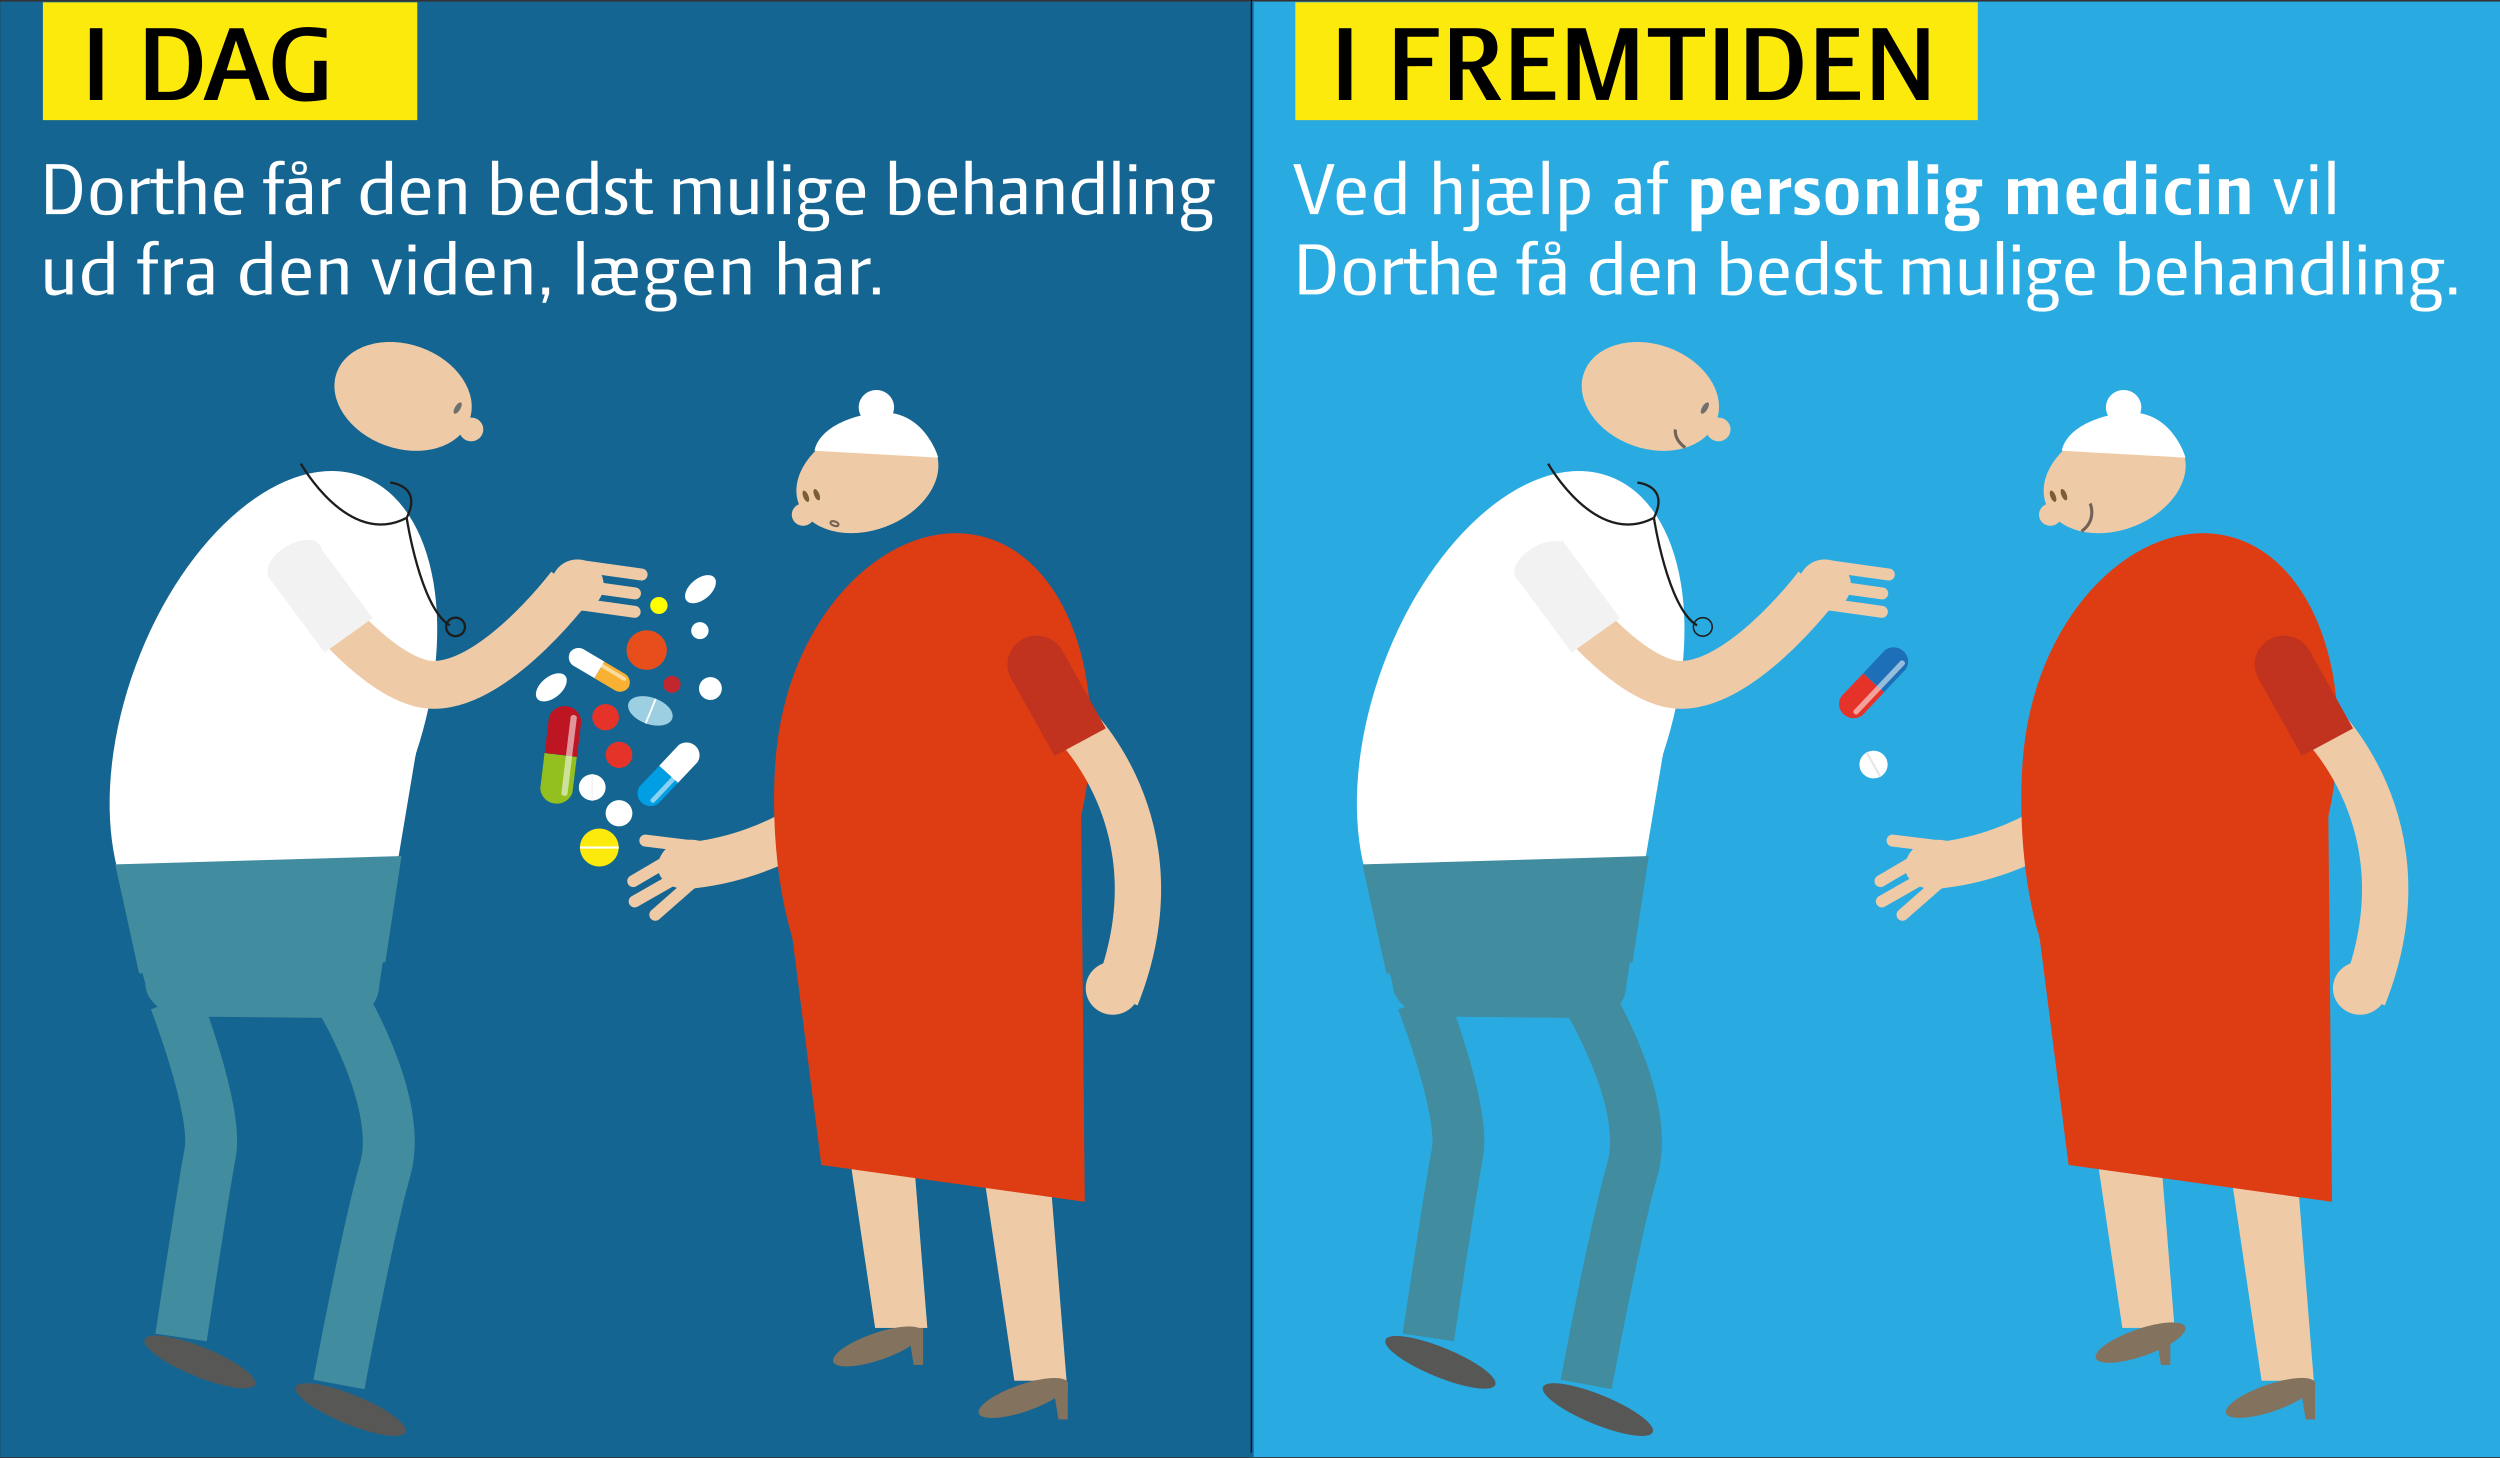 <svg xmlns="http://www.w3.org/2000/svg" viewBox="0 0 1200 700"><rect x="0" y="0" width="1200" height="700" fill="#333333" stroke="none"/><defs><style>.cls-1{isolation:isolate;}.cls-2{fill:#29abe2;}.cls-3{fill:#146591;}.cls-4,.cls-7{fill:#fff;}.cls-5{fill:#e5332a;}.cls-6{fill:#1d70b7;}.cls-7{opacity:0.54;mix-blend-mode:lighten;}.cls-15,.cls-18,.cls-21,.cls-23,.cls-24,.cls-25,.cls-27,.cls-34,.cls-36,.cls-37,.cls-8,.cls-9{fill:none;stroke-miterlimit:10;}.cls-8{stroke:#e6e6e6;}.cls-37,.cls-8{stroke-width:1.03px;}.cls-15,.cls-18,.cls-9{stroke:#efcaa6;}.cls-9{stroke-width:22.24px;}.cls-10{fill:#c1331e;}.cls-11{fill:#efcaa6;}.cls-12{fill:#de3c13;}.cls-13{fill:#83725e;}.cls-14{fill:#7a5e35;}.cls-15{stroke-linecap:round;stroke-width:5.75px;}.cls-16{fill:#6f6f6e;}.cls-17{fill:#428c9f;}.cls-18{stroke-width:22.99px;}.cls-19{fill:#f2f2f2;}.cls-20{fill:#e4231c;}.cls-21{stroke:#428c9f;stroke-width:24.91px;}.cls-22{fill:#575756;}.cls-23,.cls-24{stroke:#1d1d1b;}.cls-23{stroke-width:1.11px;}.cls-24{stroke-width:0.75px;}.cls-25{stroke:#736357;stroke-width:1.5px;}.cls-26{fill:#fcea0d;}.cls-27{stroke:#000;stroke-width:0.5px;}.cls-28{fill:#e84e1b;}.cls-29{fill:#009ee2;}.cls-30{fill:#93c01f;}.cls-31{fill:#bd1622;}.cls-32{fill:#f8b133;}.cls-33{fill:#736357;}.cls-34{stroke:#f2f2f2;stroke-width:0.7px;}.cls-35{fill:#9ccfe2;}.cls-36,.cls-37{stroke:#fff;}.cls-36{stroke-width:0.89px;}.cls-38{fill:#c1272d;}.cls-39{fill:#ff0;}</style></defs><title>pers medicin nu og frem SVG</title><g class="cls-1"><g id="Lag_1" data-name="Lag 1"><rect class="cls-2" x="599.59" y="0.75" width="600.51" height="698.68"/><rect class="cls-3" x="0.1" y="0.75" width="601.67" height="698.68"/><path class="cls-4" d="M632.64,102.78h-3.75l-8.12-24h3.41l6.58,21a3.68,3.68,0,0,1,.15.56h0a3.24,3.24,0,0,1,.11-.56l6.17-21h3.42Z"/><path class="cls-4" d="M644.7,94.94c.07,5.52,2.31,6.27,5.44,6.27a17.7,17.7,0,0,0,4.26-.64v2.21a33.34,33.34,0,0,1-5.22.53c-5.55,0-7.57-3-7.57-9.12,0-5.55,2.35-8.7,7.13-8.7,4.41,0,6.73,2.36,6.73,7.16v2.29Zm4-7.31c-2.64,0-4,1.05-4,5.36h7.83C652.53,88.3,651.09,87.63,648.7,87.63Z"/><path class="cls-4" d="M671.5,102.78v-1a13.8,13.8,0,0,1-4.93,1.51c-3.64,0-7-1.62-7-8.71,0-5.17,3.05-8.89,8.16-8.89.73,0,3,.08,3.79.16V77.16h3v25.62Zm0-15.08c-.52,0-2.65,0-3.5,0-3.93,0-5.14,2.58-5.14,6.56,0,5.85,1.87,6.86,5,6.86a15.47,15.47,0,0,0,3.61-.56Z"/><path class="cls-4" d="M698.29,102.78V90.93c0-2.1-.29-3-2.42-3a19.36,19.36,0,0,0-4.45.75v14.14h-3V77.16h3V87.25c1.18-.52,4-1.76,5.44-1.76,3.38,0,4.45,1.43,4.45,5.18v12.11Z"/><path class="cls-4" d="M709.84,106.49c0,2.48-.59,4.54-4,4.54a24.9,24.9,0,0,1-3.39-.26V109h.7c2.21,0,3.64-.08,3.64-2.1V86h3Zm-3.16-24.3V78.85H710v3.34Z"/><path class="cls-4" d="M726.08,94.94c.11,5.78,2.06,6.3,4.6,6.3a20.12,20.12,0,0,0,3.9-.56v2.21a32.76,32.76,0,0,1-4.6.42c-2.61,0-4.26-.75-5.33-2.26a8.85,8.85,0,0,1-6.36,2.26c-2.42,0-4.63-1.58-4.63-5,0-3.08,1.51-5.25,5.18-5.25h4.34V91c0-2.52-.59-3.23-3.2-3.23a33.84,33.84,0,0,0-4.81.56V86.09a47.48,47.48,0,0,1,6.21-.6c1.87,0,3,.45,3.82,1.46a6,6,0,0,1,4.34-1.46c4.41,0,6.1,2.36,6.1,7.16v2.29Zm-2.9,0h-3.86c-2.06,0-2.61,1.16-2.61,3.19s1,3,2.87,3a5.38,5.38,0,0,0,4.34-1.58A15.71,15.71,0,0,1,723.18,94.94Zm6.32-7.35c-2.64,0-3.42,1.5-3.42,5.48h6.69C732.77,89,731.89,87.59,729.5,87.59Z"/><path class="cls-4" d="M740.46,102.78V77.16h3v25.62Z"/><path class="cls-4" d="M754.35,103c-.73,0-1.69-.07-2.42-.15V111h-3V86h3v.82a11.13,11.13,0,0,1,4.41-1.31c3.71,0,6.76,1.58,6.76,8S759.13,103,754.35,103Zm.55-15.34a11.94,11.94,0,0,0-3,.38V101c.51,0,1.28,0,2.13,0,2.87,0,5.81-1.76,5.81-7.38C759.87,88.72,757.92,87.7,754.9,87.7Z"/><path class="cls-4" d="M784.72,102.78v-1.35a10.12,10.12,0,0,1-5,1.88c-3.2,0-4.63-1.54-4.63-5.37,0-2.7,1.5-4.76,5.18-4.76h4.34V91c0-2.52-.59-3.23-3.2-3.23a33.83,33.83,0,0,0-4.82.56V86.09a47.83,47.83,0,0,1,6.22-.6c3.38,0,4.77,1.46,4.77,5.21v12.08Zm-.11-7.69h-3.79c-2.06,0-2.61,1-2.61,3s.88,3,2.79,3a9.8,9.8,0,0,0,3.61-.87Z"/><path class="cls-4" d="M800.93,79.26c-.26,0-1.18-.11-1.51-.11-2.13,0-2.87.9-2.87,2.89V86h4v2h-4v14.85h-3V87.93h-2.83V86h2.83V83c0-3.41,1.14-5.85,5.44-5.85a12.94,12.94,0,0,1,1.91.15Z"/><path class="cls-4" d="M819,103a21.63,21.63,0,0,1-2.27-.15V111h-4.82V86h4.82v.82A10.45,10.45,0,0,1,821,85.49c3.71,0,6.25,1.58,6.25,8S823.79,103,819,103Zm.56-14.21a11.1,11.1,0,0,0-2.83.37V99.89c.51,0,1.14,0,2,0,2.35,0,3.46-1.05,3.46-6.26C822.18,90.78,821.77,88.83,819.57,88.83Z"/><path class="cls-4" d="M835.78,95.35c.26,4.43,2.39,5,4.26,5a16.35,16.35,0,0,0,4.23-.67v3.19a53.64,53.64,0,0,1-5.51.45c-6.07,0-7.91-3.42-7.91-9.08,0-5.21,1.91-8.74,7.46-8.74,5.08,0,7,2.66,7,7.31v2.55Zm2.5-7c-2.28,0-2.5,1.09-2.5,4.16v.08h4.92C840.7,89.54,840.37,88.38,838.28,88.38Z"/><path class="cls-4" d="M859.75,89.84h-1.14a9.42,9.42,0,0,0-4.31,1.5v11.44h-4.81V86h4.81v2.25c.92-.83,3.46-2.74,4.93-2.74a2.11,2.11,0,0,1,.52,0Z"/><path class="cls-4" d="M867,103.31a28.08,28.08,0,0,1-5.63-.57V99.18a15.8,15.8,0,0,0,5,1.09c1.43,0,2.31-.56,2.31-2.1,0-3.27-7.27-1.8-7.27-7.62,0-2.62,1.8-5.06,7-5.06a17.21,17.21,0,0,1,4.37.6v3.08a18.8,18.8,0,0,0-4.88-.79c-1.22,0-1.73.6-1.73,1.54,0,3.22,7.35,2,7.35,7.83C873.53,100.12,872,103.31,867,103.31Z"/><path class="cls-4" d="M884.19,103.31c-6,0-7.94-2.85-7.94-9.08s2.54-8.74,7.94-8.74,7.94,2.59,7.94,8.74S890.22,103.31,884.19,103.31Zm0-14.93c-2.06,0-3,.86-3,5.85s.81,6.26,3,6.26,3-1.12,3-6.26S886.29,88.38,884.19,88.38Z"/><path class="cls-4" d="M906.14,102.78V91.38c0-1.73-.26-2.29-1.69-2.29a21.24,21.24,0,0,0-3.35.49v13.2h-4.81V86h4.81v1.27c1.18-.52,4-1.76,5.44-1.76,3.38,0,4.45,1.43,4.45,5.18v12.11Z"/><path class="cls-4" d="M915.77,102.78V77.16h4.82v25.62Z"/><path class="cls-4" d="M925.22,83.31V78.85h5.11v4.46Zm.14,19.47V86h4.82v16.8Z"/><path class="cls-4" d="M948.38,89.43a6.06,6.06,0,0,1,.33,2.06c0,4.61-2.06,6.3-7.36,6.3H941c-1.8,0-2.47,0-2.47,1.13a.89.89,0,0,0,.92,1h4.49c3.42,0,6.17.67,6.17,4.88,0,4.87-3.53,6.22-8.52,6.22-5.15,0-8.05-.86-8.05-5.4a3.84,3.84,0,0,1,2.24-3.38,3.44,3.44,0,0,1-1.29-2.81,3.61,3.61,0,0,1,2-2.81c-1.62-.94-2.46-2.51-2.46-5.06,0-4.32,2.68-6.08,7.31-6.08a10.14,10.14,0,0,1,3.79.68h6.29v3.26Zm-4.86,14.1h-3.6c-1.4,0-2.06.49-2.06,2.18,0,2.06.77,2.73,3.72,2.73s4-.75,4-2.88C945.54,104.24,945.25,103.53,943.52,103.53Zm-2.17-15c-1.47,0-2.68.6-2.68,2.92,0,2.1.48,3.41,2.68,3.41S944,93.59,944,91.49C944,89.17,942.86,88.57,941.35,88.57Z"/><path class="cls-4" d="M982.93,102.78V91.38c0-1.73-.29-2.29-1.73-2.29a15.37,15.37,0,0,0-2.9.45,9.94,9.94,0,0,1,0,1.13v12.11h-4.86V91.38c0-1.73-.25-2.29-1.69-2.29a17.44,17.44,0,0,0-3.08.49v13.2h-4.82V86h4.82v1.27c1.17-.52,3.71-1.76,5.18-1.76,2.09,0,3.31.56,3.93,1.88l.3-.12c1.17-.48,3.74-1.76,5.18-1.76,3.38,0,4.48,1.43,4.48,5.18v12.11Z"/><path class="cls-4" d="M996.86,95.35c.26,4.43,2.39,5,4.27,5a16.35,16.35,0,0,0,4.23-.67v3.19a53.88,53.88,0,0,1-5.52.45c-6.06,0-7.9-3.42-7.9-9.08,0-5.21,1.91-8.74,7.46-8.74,5.07,0,7,2.66,7,7.31v2.55Zm2.5-7c-2.28,0-2.5,1.09-2.5,4.16v.08h4.93C1001.79,89.54,1001.46,88.38,999.36,88.38Z"/><path class="cls-4" d="M1020.5,102.78v-.86a7.85,7.85,0,0,1-3.9,1.39c-2.9,0-7-.9-7-8.48,0-5.48,2.39-9.12,8.45-9.12.74,0,1.7.08,2.43.16V77.16h4.82v25.62Zm0-14.29c-.51,0-.92,0-1.76,0-3.13,0-4.08,2.25-4.08,6,0,4.42,1.28,5.92,3.38,5.92a7.75,7.75,0,0,0,2.46-.41Z"/><path class="cls-4" d="M1030,83.31V78.85h5.11v4.46Zm.15,19.47V86h4.81v16.8Z"/><path class="cls-4" d="M1047.63,103.31c-6.36,0-8.38-3.87-8.38-9.12,0-4.76,2.54-8.7,8.27-8.7a21,21,0,0,1,4,.41v3.15a13.35,13.35,0,0,0-3.79-.67c-2.43,0-3.57,2-3.57,5.81,0,5,1.84,6.3,3.79,6.3a16.69,16.69,0,0,0,3.68-.6v3A27.24,27.24,0,0,1,1047.63,103.31Z"/><path class="cls-4" d="M1055.35,83.31V78.85h5.11v4.46Zm.15,19.47V86h4.81v16.8Z"/><path class="cls-4" d="M1074.94,102.78V91.38c0-1.73-.25-2.29-1.69-2.29a21.27,21.27,0,0,0-3.34.49v13.2h-4.82V86h4.82v1.27c1.17-.52,4-1.76,5.44-1.76,3.38,0,4.44,1.43,4.44,5.18v12.11Z"/><path class="cls-4" d="M1099.94,102.78h-2.83L1091.19,86h3.2l4,12.82c.11.34.26.91.33,1.2h0c.07-.33.22-.93.29-1.2L1102.81,86h3Z"/><path class="cls-4" d="M1109,82.19V78.85h3.28v3.34Zm.15,20.59V86h3v16.8Z"/><path class="cls-4" d="M1117.62,102.78V77.16h3v25.62Z"/><path class="cls-4" d="M631.8,141.3h-8.06v-24h7.61c7.28,0,9.62,5.51,9.62,11.78S638.59,141.3,631.8,141.3Zm-1.93-21.79h-3v19.58h3.64c6.39,0,7.24-4.76,7.24-10C637.7,123.26,636.48,119.51,629.87,119.51Z"/><path class="cls-4" d="M652.7,141.83c-5.34,0-7.65-2.48-7.65-9.11,0-6.42,2.83-8.71,7.65-8.71s7.65,2.29,7.65,8.71C660.35,139.35,658.09,141.83,652.7,141.83Zm0-15.68c-2.89,0-4.49.94-4.49,6.57,0,6.75,1.89,7.05,4.49,7.05s4.53-.3,4.53-7.05C657.23,127.09,655.64,126.15,652.7,126.15Z"/><path class="cls-4" d="M673.42,126.87H671.9a8.5,8.5,0,0,0-4.34,1.87V141.3h-3V124.5h3v2.25c.92-.82,3.49-2.74,5-2.74a6.34,6.34,0,0,1,.89,0Z"/><path class="cls-4" d="M680.78,141.46c-3.42,0-4-2.07-4-4.54V126.45h-3v-2h3v-5h3v5h4.79v2h-4.79v10.84c0,2,1.23,2.1,4.2,2.1h1V141A37.56,37.56,0,0,1,680.78,141.46Z"/><path class="cls-4" d="M697.12,141.3V129.45c0-2.1-.3-3-2.45-3a19.32,19.32,0,0,0-4.5.75V141.3h-3V115.69h3v10.09c1.19-.53,4-1.77,5.5-1.77,3.41,0,4.49,1.43,4.49,5.18V141.3Z"/><path class="cls-4" d="M707.51,133.47c.08,5.51,2.34,6.26,5.5,6.26a17.68,17.68,0,0,0,4.31-.64v2.21a34.26,34.26,0,0,1-5.28.53c-5.6,0-7.65-3-7.65-9.11,0-5.55,2.38-8.71,7.21-8.71,4.45,0,6.79,2.37,6.79,7.17v2.29Zm4-7.32c-2.67,0-4,1-4,5.37h7.91C715.42,126.83,714,126.15,711.56,126.15Z"/><path class="cls-4" d="M738.22,117.79c-.26,0-1.18-.11-1.52-.11-2.15,0-2.9.9-2.9,2.88v3.94h4.05v2H733.8V141.3h-3V126.45h-2.85v-2h2.85v-3c0-3.41,1.16-5.85,5.5-5.85a11.71,11.71,0,0,1,1.93.15Z"/><path class="cls-4" d="M748.47,141.3V140a10.23,10.23,0,0,1-5.05,1.88c-3.23,0-4.68-1.54-4.68-5.36,0-2.7,1.52-4.77,5.24-4.77h4.38v-2.21c0-2.51-.59-3.23-3.23-3.23a34.46,34.46,0,0,0-4.87.57v-2.22a50.57,50.57,0,0,1,6.28-.6c3.42,0,4.83,1.47,4.83,5.22V141.3Zm-3.19-18.86c-2.38,0-3.6-1-3.6-3.38,0-1.65.89-3.15,3.6-3.15s3.6,1.5,3.6,3.15C748.88,121.46,747.66,122.44,745.28,122.44Zm3.08,11.18h-3.82c-2.08,0-2.64,1-2.64,3s.89,3,2.82,3a10,10,0,0,0,3.64-.86Zm-3.08-16.36c-1.56,0-2,.49-2,1.8,0,1.62.48,2,2,2s2-.41,2-2C747.28,117.75,746.84,117.26,745.28,117.26Z"/><path class="cls-4" d="M775.32,141.3v-1a14.25,14.25,0,0,1-5,1.5c-3.67,0-7.09-1.61-7.09-8.7,0-5.18,3.08-8.89,8.24-8.89.75,0,3.09.07,3.83.15v-8.7h3V141.3Zm0-15.07c-.52,0-2.67,0-3.53,0-4,0-5.2,2.59-5.2,6.56,0,5.85,1.9,6.87,5.09,6.87a15.69,15.69,0,0,0,3.64-.57Z"/><path class="cls-4" d="M785.68,133.47c.07,5.51,2.34,6.26,5.5,6.26a17.59,17.59,0,0,0,4.3-.64v2.21a33.92,33.92,0,0,1-5.27.53c-5.61,0-7.65-3-7.65-9.11,0-5.55,2.38-8.71,7.2-8.71,4.46,0,6.8,2.37,6.8,7.17v2.29Zm4.05-7.32c-2.68,0-4.05,1-4.05,5.37h7.91C793.59,126.83,792.14,126.15,789.73,126.15Z"/><path class="cls-4" d="M810.6,141.3V129.45c0-2.1-.3-3-2.45-3a18.58,18.58,0,0,0-4.5.75V141.3h-3V124.5h3v1.28c1.19-.53,4-1.77,5.5-1.77,3.42,0,4.49,1.43,4.49,5.18V141.3Z"/><path class="cls-4" d="M832.32,141.83a47.46,47.46,0,0,1-6.05-.41V115.69h3v9.64a14.39,14.39,0,0,1,5.06-1.32c3.75,0,6.64,1.58,6.64,8S837.15,141.83,832.32,141.83Zm.56-15.6a28.86,28.86,0,0,0-3.61.37v13.2c.52,0,1.9,0,2.75,0,2.9,0,5.69-2,5.69-7.65C837.71,127.24,835.92,126.23,832.88,126.23Z"/><path class="cls-4" d="M847.62,133.47c.07,5.51,2.34,6.26,5.5,6.26a17.59,17.59,0,0,0,4.3-.64v2.21a33.92,33.92,0,0,1-5.27.53c-5.61,0-7.65-3-7.65-9.11,0-5.55,2.38-8.71,7.21-8.71,4.45,0,6.79,2.37,6.79,7.17v2.29Zm4-7.32c-2.68,0-4,1-4,5.37h7.91C855.53,126.83,854.08,126.15,851.67,126.15Z"/><path class="cls-4" d="M874,141.3v-1a14.25,14.25,0,0,1-5,1.5c-3.68,0-7.09-1.61-7.09-8.7,0-5.18,3.08-8.89,8.24-8.89.75,0,3.09.07,3.83.15v-8.7h3V141.3Zm0-15.07c-.52,0-2.67,0-3.53,0-4,0-5.2,2.59-5.2,6.56,0,5.85,1.9,6.87,5.09,6.87a15.69,15.69,0,0,0,3.64-.57Z"/><path class="cls-4" d="M885.2,141.83a25.06,25.06,0,0,1-4.61-.56v-2.63a12.41,12.41,0,0,0,4.42,1c1.79,0,3.12-.71,3.12-2.66,0-4.24-7.24-2.55-7.24-8.32,0-2.37,1.23-4.66,5.76-4.66a17,17,0,0,1,3.86.49v2.33a16.09,16.09,0,0,0-4.46-.75,2,2,0,0,0-2.22,2c0,4.12,7.39,2.66,7.39,8.55C891.22,138.83,889.69,141.83,885.2,141.83Z"/><path class="cls-4" d="M899.31,141.46c-3.42,0-4-2.07-4-4.54V126.45h-3v-2h3v-5h3v5h4.79v2h-4.79v10.84c0,2,1.22,2.1,4.19,2.1h1V141A37.08,37.08,0,0,1,899.31,141.46Z"/><path class="cls-4" d="M932.84,141.3V129.45c0-2.1-.29-3-2.48-3a16.92,16.92,0,0,0-4.27.71,11.56,11.56,0,0,1,.14,2.06V141.3h-3V129.45c0-2.1-.3-3-2.45-3a14.46,14.46,0,0,0-4.24.75V141.3h-3V124.5h3v1.28c1.19-.53,3.75-1.77,5.24-1.77,2.08,0,3.3.53,3.94,1.8,1.33-.63,4.34-1.8,5.68-1.8,3.42,0,4.53,1.43,4.53,5.18V141.3Z"/><path class="cls-4" d="M950.71,141.3v-1.23c-1.19.52-4.05,1.76-5.5,1.76-3.42,0-4.53-1.43-4.53-5.18V124.5h3v11.89c0,2.1.3,3,2.49,3a14.7,14.7,0,0,0,4.5-.79V124.5h3v16.8Z"/><path class="cls-4" d="M958.5,141.3V115.69h3V141.3Z"/><path class="cls-4" d="M966.19,120.71v-3.33h3.3v3.33Zm.15,20.59V124.5h3v16.8Z"/><path class="cls-4" d="M985.83,126.64a5.33,5.33,0,0,1,.9,3.07c0,4.28-2.9,6.19-6.65,6.19h-.93c-1.49,0-2.53.12-2.53,1.73,0,.94.12,1.31,1.86,1.31h4.35c3.15,0,5.31,1,5.31,4.8,0,4.39-2.79,5.82-7.69,5.82-5.09,0-7.28-1.13-7.28-5.18,0-1.8,1.23-2.78,2.6-3.49a2.91,2.91,0,0,1-1.56-3c0-1.13.59-2.29,2.53-2.78-2-.82-3.31-2.55-3.31-5.44,0-4,2.67-5.7,6.65-5.7a8.11,8.11,0,0,1,3.45.72h5.8v1.91Zm-3.6,14.66h-3.49c-1.93,0-2.67.79-2.67,3,0,2.89,1.19,3.46,4.38,3.46,3.38,0,4.75-1.13,4.75-3.76C985.2,142.32,984.5,141.3,982.23,141.3Zm-2.15-15c-2.82,0-3.64.49-3.64,3.45,0,3.16.74,4,3.64,4,2.23,0,3.64-.52,3.64-4C983.72,126.83,982.71,126.26,980.08,126.26Z"/><path class="cls-4" d="M994.49,133.47c.07,5.51,2.34,6.26,5.49,6.26a17.6,17.6,0,0,0,4.31-.64v2.21a34.08,34.08,0,0,1-5.27.53c-5.61,0-7.65-3-7.65-9.11,0-5.55,2.37-8.71,7.2-8.71,4.46,0,6.8,2.37,6.8,7.17v2.29Zm4-7.32c-2.67,0-4,1-4,5.37h7.91C1002.4,126.83,1001,126.15,998.53,126.15Z"/><path class="cls-4" d="M1023.3,141.83a47.46,47.46,0,0,1-6-.41V115.69h3v9.64a14.39,14.39,0,0,1,5-1.32c3.75,0,6.65,1.58,6.65,8S1028.13,141.83,1023.3,141.83Zm.56-15.6a28.51,28.51,0,0,0-3.6.37v13.2c.52,0,1.89,0,2.74,0,2.9,0,5.69-2,5.69-7.65C1028.69,127.24,1026.9,126.23,1023.86,126.23Z"/><path class="cls-4" d="M1038.6,133.47c.08,5.51,2.34,6.26,5.5,6.26a17.68,17.68,0,0,0,4.31-.64v2.21a34.26,34.26,0,0,1-5.28.53c-5.61,0-7.65-3-7.65-9.11,0-5.55,2.38-8.71,7.21-8.71,4.45,0,6.79,2.37,6.79,7.17v2.29Zm4.05-7.32c-2.68,0-4.05,1-4.05,5.37h7.91C1046.51,126.83,1045.06,126.15,1042.65,126.15Z"/><path class="cls-4" d="M1063.52,141.3V129.45c0-2.1-.3-3-2.45-3a19.32,19.32,0,0,0-4.5.75V141.3h-3V115.69h3v10.09c1.19-.53,4-1.77,5.5-1.77,3.42,0,4.49,1.43,4.49,5.18V141.3Z"/><path class="cls-4" d="M1079.82,141.3V140a10.23,10.23,0,0,1-5,1.88c-3.23,0-4.68-1.54-4.68-5.36,0-2.7,1.52-4.77,5.24-4.77h4.38v-2.21c0-2.51-.59-3.23-3.23-3.23a34.28,34.28,0,0,0-4.87.57v-2.22a50.57,50.57,0,0,1,6.28-.6c3.42,0,4.83,1.47,4.83,5.22V141.3Zm-.11-7.68h-3.83c-2.08,0-2.63,1-2.63,3s.89,3,2.82,3a10,10,0,0,0,3.64-.86Z"/><path class="cls-4" d="M1097.46,141.3V129.45c0-2.1-.3-3-2.45-3a18.67,18.67,0,0,0-4.5.75V141.3h-3V124.5h3v1.28c1.19-.53,4-1.77,5.5-1.77,3.42,0,4.49,1.43,4.49,5.18V141.3Z"/><path class="cls-4" d="M1116.7,141.3v-1a14.25,14.25,0,0,1-5,1.5c-3.68,0-7.1-1.61-7.1-8.7,0-5.18,3.09-8.89,8.25-8.89.74,0,3.08.07,3.83.15v-8.7h3V141.3Zm0-15.07c-.52,0-2.68,0-3.53,0-4,0-5.2,2.59-5.2,6.56,0,5.85,1.89,6.87,5.09,6.87a15.78,15.78,0,0,0,3.64-.57Z"/><path class="cls-4" d="M1124.53,141.3V115.69h3V141.3Z"/><path class="cls-4" d="M1132.22,120.71v-3.33h3.3v3.33Zm.14,20.59V124.5h3v16.8Z"/><path class="cls-4" d="M1150.15,141.3V129.45c0-2.1-.29-3-2.45-3a18.57,18.57,0,0,0-4.49.75V141.3h-3V124.5h3v1.28c1.19-.53,4-1.77,5.5-1.77,3.41,0,4.49,1.43,4.49,5.18V141.3Z"/><path class="cls-4" d="M1169.69,126.64a5.41,5.41,0,0,1,.89,3.07c0,4.28-2.9,6.19-6.65,6.19H1163c-1.48,0-2.52.12-2.52,1.73,0,.94.11,1.31,1.85,1.31h4.35c3.15,0,5.31,1,5.31,4.8,0,4.39-2.79,5.82-7.69,5.82-5.09,0-7.28-1.13-7.28-5.18,0-1.8,1.23-2.78,2.6-3.49a2.91,2.91,0,0,1-1.56-3c0-1.13.6-2.29,2.53-2.78-2-.82-3.31-2.55-3.31-5.44,0-4,2.68-5.7,6.65-5.7a8.11,8.11,0,0,1,3.45.72h5.8v1.91Zm-3.61,14.66h-3.49c-1.93,0-2.67.79-2.67,3,0,2.89,1.19,3.46,4.38,3.46,3.38,0,4.75-1.13,4.75-3.76C1169.05,142.32,1168.35,141.3,1166.08,141.3Zm-2.15-15c-2.82,0-3.64.49-3.64,3.45,0,3.16.74,4,3.64,4,2.23,0,3.64-.52,3.64-4C1167.57,126.83,1166.57,126.26,1163.93,126.26Z"/><path class="cls-4" d="M1175.66,141.3V138H1179v3.33Z"/><ellipse class="cls-4" cx="899.29" cy="366.98" rx="6.78" ry="6.65"/><path class="cls-5" d="M884.16,333.87l-.28.29A6.69,6.69,0,0,0,885,342.9a7,7,0,0,0,9,.38l.22-.24,10.16-10.75-10-9.12Z"/><path class="cls-6" d="M904.44,312.4l.21-.23a7,7,0,0,1,9,.37,6.7,6.7,0,0,1,1.08,8.75l-.23.23-10.16,10.75-10-9.11Z"/><path class="cls-7" d="M912.25,317.22l-22.31,23.62h0a.53.53,0,0,0-.14.12,1.15,1.15,0,0,0,.28,1.6,1.21,1.21,0,0,0,1.65.15.83.83,0,0,0,.11-.15v0L914.18,319a1.14,1.14,0,0,0-.28-1.6A1.21,1.21,0,0,0,912.25,317.22Z"/><line class="cls-8" x1="896.02" y1="361.16" x2="902.57" y2="372.81"/><path class="cls-9" d="M1042.78,341.19s-40.36,67.28-113.95,74.35"/><ellipse class="cls-10" cx="1032.09" cy="319.44" rx="14.04" ry="13.76"/><polygon class="cls-10" points="996.92 348 1020.61 362.76 1043.93 326.82 1020.25 312.05 996.92 348"/><polygon class="cls-11" points="1085.56 662.74 1110.62 662.74 1096.93 491.92 1060.23 491.92 1085.56 662.74"/><polygon class="cls-11" points="1018.73 637.42 1043.79 637.42 1030.09 466.6 993.4 466.6 1018.73 637.42"/><path class="cls-12" d="M971.51,358.77c-4.6,40.93,1.58,125.55,43.47,134.67s87.85-36.4,102.63-101.65-7.2-125.55-49.09-134.66S979,292.33,971.51,358.77Z"/><polygon class="cls-12" points="992.92 559.21 1119.36 576.88 1117.61 391.79 976.45 429.93 992.92 559.21"/><path class="cls-9" d="M1111.61,344.78s55.92,50.59,22.77,133.69"/><ellipse class="cls-13" cx="1019.97" cy="646.33" rx="22.6" ry="6.52" transform="matrix(0.95, -0.33, 0.33, 0.95, -154.8, 367.03)"/><ellipse class="cls-13" cx="1089.86" cy="671.06" rx="22.6" ry="6.52" transform="translate(-159.04 391.11) rotate(-18.99)"/><polygon class="cls-13" points="1106.7 681.33 1111.22 681.33 1111.22 663.68 1103.9 663.68 1106.7 681.33"/><polygon class="cls-13" points="1037.23 655.16 1041.75 655.16 1041.75 637.51 1034.43 637.51 1037.23 655.16"/><ellipse class="cls-10" cx="1096.27" cy="318.87" rx="14.04" ry="13.76"/><polygon class="cls-10" points="1104.84 362.84 1129.46 349.62 1108.58 312.26 1083.95 325.48 1104.84 362.84"/><ellipse class="cls-11" cx="984.19" cy="247.02" rx="5.47" ry="5.36"/><ellipse class="cls-11" cx="1015.03" cy="229.48" rx="35.2" ry="24.9" transform="translate(-15.35 375.27) rotate(-20.79)"/><ellipse class="cls-14" cx="990.71" cy="237.47" rx="1.26" ry="2.9" transform="translate(-15.25 398.58) rotate(-22.58)"/><ellipse class="cls-14" cx="985.47" cy="238.23" rx="1.26" ry="2.9" transform="translate(-15.94 396.62) rotate(-22.58)"/><path class="cls-4" d="M989.7,216.37l59.34,3.29s-7.18-26-32.83-21.15S989.7,216.37,989.7,216.37Z"/><ellipse class="cls-4" cx="1019.33" cy="195.52" rx="8.49" ry="8.32"/><path class="cls-12" d="M1041.75,300H998.52s-13.15-11.4-22.07,65.42h0l38.45,10.9Z"/><line class="cls-15" x1="902.63" y1="422.93" x2="921.27" y2="411.97"/><line class="cls-15" x1="903.3" y1="432.68" x2="927.88" y2="418.65"/><line class="cls-15" x1="913.21" y1="439.09" x2="930.87" y2="423.59"/><ellipse class="cls-11" cx="928.5" cy="415.71" rx="14.12" ry="10.98" transform="translate(-20.77 49.89) rotate(-3.04)"/><ellipse class="cls-11" cx="1132.81" cy="474.35" rx="12.99" ry="12.73"/><ellipse class="cls-11" cx="929.63" cy="414.38" rx="14.59" ry="11.34" transform="translate(-20.69 49.95) rotate(-3.04)"/><line class="cls-15" x1="908.43" y1="403.48" x2="927.78" y2="405.85"/><ellipse class="cls-4" cx="729.92" cy="343.88" rx="122.83" ry="70.45" transform="translate(154.27 909.27) rotate(-69.71)"/><polygon class="cls-4" points="780.78 466.05 667.6 453.66 653.88 361.3 800.27 349.79 780.78 466.05"/><ellipse class="cls-11" cx="824.84" cy="206.13" rx="5.82" ry="5.7"/><ellipse class="cls-11" cx="792.14" cy="190.26" rx="24.99" ry="33.82" transform="translate(346.62 872.32) rotate(-70.35)"/><ellipse class="cls-16" cx="818.35" cy="195.9" rx="3.09" ry="1.33" transform="translate(226.52 794.07) rotate(-58.77)"/><polygon class="cls-17" points="783.62 461.9 665.44 467.26 653.97 414.9 791.41 410.9 783.62 461.9"/><path class="cls-17" d="M764.63,488.68l-77.57-.75c-8.76-.06-18.68-7.13-18.62-15.71L663,452.67c.06-8.59-4-15.56,4.8-15.5l100,.75a15.81,15.81,0,0,1,15.81,15.72l-3,19.55A15.82,15.82,0,0,1,764.63,488.68Z"/><path class="cls-18" d="M872.47,281.31s-40.78,54.3-71.65,46.7c-28-6.9-61.13-54.79-61.13-54.79"/><polygon class="cls-19" points="754.43 313.2 726.68 275.86 749.83 259.33 777.58 296.67 754.43 313.2"/><ellipse class="cls-19" cx="739.78" cy="269.66" rx="14.24" ry="7.84" transform="translate(-34.39 413.33) rotate(-30.54)"/><ellipse class="cls-20" cx="890.83" cy="291.3" rx="2.19" ry="4.8" transform="translate(452.43 1119.69) rotate(-80.22)"/><line class="cls-15" x1="906.64" y1="275.78" x2="880.03" y2="272.05"/><line class="cls-15" x1="903.47" y1="284.84" x2="876.85" y2="281.11"/><line class="cls-15" x1="903.31" y1="293.68" x2="876.7" y2="289.95"/><ellipse class="cls-11" cx="875.87" cy="280.85" rx="12.57" ry="12.32"/><path class="cls-21" d="M761.37,477.92s31.39,50.87,22.25,83.16-22.25,103.49-22.25,103.49"/><path class="cls-21" d="M682.73,480s20.6,53.32,16.85,73.24-14,88.74-14,88.74"/><ellipse class="cls-22" cx="766.99" cy="676.61" rx="7.11" ry="28.49" transform="translate(-150.15 1129.32) rotate(-67.69)"/><ellipse class="cls-22" cx="691.39" cy="653.94" rx="7.11" ry="28.49" transform="translate(-176.07 1045.3) rotate(-67.69)"/><path class="cls-23" d="M743.1,222.56s22.83,40.73,50.77,26"/><path class="cls-23" d="M793.87,248.56c7.9-15.65-7.94-16.92-7.94-16.92"/><path class="cls-23" d="M793.87,248.56s6.5,43.18,20.69,51.63"/><ellipse class="cls-24" cx="817.34" cy="300.91" rx="4.53" ry="4.44"/><path class="cls-25" d="M1003.3,241.66s3.41,8.06-4.17,13.36"/><path class="cls-25" d="M804.21,206.13s-1.09,4.54,4.71,8.72"/><rect class="cls-26" x="20.59" y="1.12" width="179.7" height="56.54"/><path d="M43.13,48V13.54h6V48Z"/><path d="M82.67,48H70V13.54H82c11.39,0,15,8.13,15,16.92S93.4,48,82.67,48ZM79.81,17.36H76V44.09h4.67c8.75,0,10-6.41,10-13.63C90.7,22.48,89,17.36,79.81,17.36Z"/><path d="M122.82,48l-3.41-10.18H107.53L104.34,48H97.69l12.48-34.43h6.6L129.42,48Zm-9.57-28.61L108.8,33.75h9.29Z"/><path d="M146.36,48.73c-12,0-15.51-9.92-15.51-18.27,0-9,4.07-17.46,16.89-17.46a62.1,62.1,0,0,1,9,.81v4.36a85.81,85.81,0,0,0-9.29-1c-7.92,0-10.34,5.39-10.34,13.31,0,7.22,1.93,14.17,10.62,14.17.88,0,2-.05,3.08-.16V29.17h5.93V47.65A56.28,56.28,0,0,1,146.36,48.73Z"/><rect class="cls-26" x="621.76" y="1.12" width="327.59" height="56.54"/><path d="M642.67,48V13.54h6V48Z"/><path d="M675.56,17.63V27.76h11.88v4H675.56V48h-6V13.54h21v4.09Z"/><path d="M713.51,48,705.2,33.32h-3.13V48H696V13.54h12.65c6.6,0,10.12,3.55,10.12,9.54,0,5.38-3.19,8.19-7.65,9.21L720.66,48Zm-1.32-25c0-3.72-1.49-5.66-5.5-5.66h-4.62V29.6h4.29c2.58,0,5.83-1.4,5.83-6.52Z"/><path d="M725.5,48V13.54h20.4v4.09H731.49V27.76h11.33v4H731.49V43.93h15v4Z"/><path d="M780.16,48V20.87l-8,27.1h-5.89l-8-27.1V48H752.5V13.54h8.58l8.09,28.34,8.36-28.34h8.35V48Z"/><path d="M807.67,17.63V48h-6V17.63H791V13.54h27.39v4.09Z"/><path d="M823.45,48V13.54h6V48Z"/><path d="M850.9,48H838.25V13.54h12c11.38,0,15,8.13,15,16.92S861.62,48,850.9,48ZM848,17.36h-3.8V44.09h4.68c8.74,0,10-6.41,10-13.63C858.93,22.48,857.22,17.36,848,17.36Z"/><path d="M871.85,48V13.54h20.4v4.09h-14.4V27.76h11.33v4H877.85V43.93H892.8v4Z"/><path d="M919.75,48,904.3,21.35V48h-5.44V13.54h6.82l14.57,25.22V13.54h5.44V48Z"/><line class="cls-27" x1="600.61" y1="-1.43" x2="600.61" y2="697.25"/><path class="cls-4" d="M30.2,102.78H22.14v-24h7.61c7.28,0,9.62,5.52,9.62,11.78S37,102.78,30.2,102.78ZM28.27,81H25.22v19.58h3.64c6.39,0,7.25-4.77,7.25-10C36.11,84.74,34.88,81,28.27,81Z"/><path class="cls-4" d="M51.11,103.3c-5.35,0-7.65-2.47-7.65-9.11,0-6.41,2.82-8.7,7.65-8.7s7.65,2.29,7.65,8.7C58.76,100.83,56.49,103.3,51.11,103.3Zm0-15.67c-2.9,0-4.5.93-4.5,6.56,0,6.75,1.9,7,4.5,7s4.53-.3,4.53-7C55.64,88.56,54,87.63,51.11,87.63Z"/><path class="cls-4" d="M71.83,88.34H70.31A8.58,8.58,0,0,0,66,90.21v12.57H63V86h3v2.25c.93-.83,3.49-2.74,5-2.74a6.41,6.41,0,0,1,.89,0Z"/><path class="cls-4" d="M79.18,102.93c-3.42,0-4-2.06-4-4.54V87.93h-3V86h3V81h3v5H83v2H78.18V98.77c0,2,1.22,2.1,4.19,2.1h1v1.65A37.09,37.09,0,0,1,79.18,102.93Z"/><path class="cls-4" d="M95.52,102.78V90.93c0-2.1-.3-3-2.45-3a19.32,19.32,0,0,0-4.5.75v14.14h-3V77.16h3V87.25c1.19-.52,4-1.76,5.5-1.76,3.42,0,4.49,1.42,4.49,5.18v12.11Z"/><path class="cls-4" d="M105.92,94.94c.07,5.51,2.34,6.26,5.49,6.26a18.19,18.19,0,0,0,4.31-.63v2.21a35.9,35.9,0,0,1-5.27.52c-5.61,0-7.65-3-7.65-9.11,0-5.55,2.37-8.7,7.2-8.7,4.46,0,6.8,2.36,6.8,7.16v2.29Zm4-7.31c-2.67,0-4,1.05-4,5.36h7.91C113.83,88.3,112.38,87.63,110,87.63Z"/><path class="cls-4" d="M136.63,79.26c-.26,0-1.19-.11-1.53-.11-2.15,0-2.89.9-2.89,2.89V86h4v2h-4v14.85h-3V87.93h-2.86V86h2.86V83c0-3.41,1.15-5.85,5.5-5.85a13.32,13.32,0,0,1,1.93.15Z"/><path class="cls-4" d="M146.88,102.78v-1.35a10.29,10.29,0,0,1-5.06,1.87c-3.23,0-4.67-1.53-4.67-5.36,0-2.7,1.52-4.76,5.23-4.76h4.38V91c0-2.51-.59-3.22-3.23-3.22a34.48,34.48,0,0,0-4.86.56V86.09a48.35,48.35,0,0,1,6.27-.6c3.42,0,4.83,1.46,4.83,5.21v12.08Zm-3.2-18.87c-2.38,0-3.6-1-3.6-3.37,0-1.65.89-3.15,3.6-3.15s3.6,1.5,3.6,3.15C147.28,82.94,146.06,83.91,143.68,83.91Zm3.08,11.18h-3.82c-2.08,0-2.64,1-2.64,3s.89,3,2.82,3a9.93,9.93,0,0,0,3.64-.87Zm-3.08-16.35c-1.56,0-2,.49-2,1.8,0,1.61.49,2,2,2s2-.41,2-2C145.69,79.23,145.24,78.74,143.68,78.74Z"/><path class="cls-4" d="M163.44,88.34h-1.53a8.58,8.58,0,0,0-4.34,1.87v12.57h-3V86h3v2.25c.93-.83,3.49-2.74,5-2.74a6.41,6.41,0,0,1,.89,0Z"/><path class="cls-4" d="M185.2,102.78v-1a14.25,14.25,0,0,1-5,1.5c-3.68,0-7.09-1.61-7.09-8.7,0-5.17,3.08-8.89,8.24-8.89.74,0,3.08.08,3.83.15v-8.7h3v25.62Zm0-15.08c-.52,0-2.68,0-3.53,0-4,0-5.2,2.59-5.2,6.57,0,5.85,1.89,6.86,5.09,6.86a15.76,15.76,0,0,0,3.64-.56Z"/><path class="cls-4" d="M195.56,94.94c.07,5.51,2.34,6.26,5.49,6.26a18.19,18.19,0,0,0,4.31-.63v2.21a35.73,35.73,0,0,1-5.27.52c-5.61,0-7.65-3-7.65-9.11,0-5.55,2.37-8.7,7.2-8.7,4.46,0,6.8,2.36,6.8,7.16v2.29Zm4-7.31c-2.67,0-4,1.05-4,5.36h7.91C203.47,88.3,202,87.63,199.6,87.63Z"/><path class="cls-4" d="M220.48,102.78V90.93c0-2.1-.3-3-2.46-3a18.57,18.57,0,0,0-4.49.75v14.14h-3V86h3v1.27c1.19-.52,4-1.76,5.5-1.76,3.41,0,4.49,1.42,4.49,5.18v12.11Z"/><path class="cls-4" d="M242.2,103.3a46,46,0,0,1-6.06-.41V77.16h3V86.8a14.38,14.38,0,0,1,5-1.31c3.75,0,6.65,1.57,6.65,8S247,103.3,242.2,103.3Zm.55-15.6a28.71,28.71,0,0,0-3.6.38v13.2c.52,0,1.9,0,2.75,0,2.9,0,5.68-2,5.68-7.65C247.58,88.71,245.8,87.7,242.75,87.7Z"/><path class="cls-4" d="M257.5,94.94c.07,5.51,2.34,6.26,5.49,6.26a18.19,18.19,0,0,0,4.31-.63v2.21a35.73,35.73,0,0,1-5.27.52c-5.61,0-7.65-3-7.65-9.11,0-5.55,2.37-8.7,7.2-8.7,4.46,0,6.8,2.36,6.8,7.16v2.29Zm4-7.31c-2.67,0-4,1.05-4,5.36h7.91C265.41,88.3,264,87.63,261.54,87.63Z"/><path class="cls-4" d="M283.83,102.78v-1a14.25,14.25,0,0,1-5,1.5c-3.68,0-7.09-1.61-7.09-8.7,0-5.17,3.08-8.89,8.24-8.89.74,0,3.08.08,3.83.15v-8.7h3v25.62Zm0-15.08c-.52,0-2.68,0-3.53,0-4,0-5.2,2.59-5.2,6.57,0,5.85,1.89,6.86,5.09,6.86a15.86,15.86,0,0,0,3.64-.56Z"/><path class="cls-4" d="M295.08,103.3a25.06,25.06,0,0,1-4.61-.56v-2.62a12.41,12.41,0,0,0,4.42,1c1.78,0,3.12-.71,3.12-2.66,0-4.24-7.24-2.55-7.24-8.33,0-2.36,1.22-4.65,5.76-4.65a17,17,0,0,1,3.86.49V88.3a16.09,16.09,0,0,0-4.46-.75,2,2,0,0,0-2.23,2c0,4.13,7.39,2.66,7.39,8.55C301.09,100.3,299.57,103.3,295.08,103.3Z"/><path class="cls-4" d="M309.19,102.93c-3.42,0-4-2.06-4-4.54V87.93h-3V86h3V81h3v5H313v2h-4.79V98.77c0,2,1.22,2.1,4.19,2.1h1v1.65A37.09,37.09,0,0,1,309.19,102.93Z"/><path class="cls-4" d="M342.72,102.78V90.93c0-2.1-.3-3-2.49-3a16.92,16.92,0,0,0-4.27.71,11.6,11.6,0,0,1,.15,2.07v12.11h-3V90.93c0-2.1-.3-3-2.46-3a14.72,14.72,0,0,0-4.23.75v14.14h-3V86h3v1.27c1.19-.52,3.75-1.76,5.24-1.76,2.08,0,3.3.52,3.93,1.8a19.56,19.56,0,0,1,5.69-1.8c3.41,0,4.53,1.42,4.53,5.18v12.11Z"/><path class="cls-4" d="M360.58,102.78v-1.24c-1.19.53-4.05,1.76-5.49,1.76-3.42,0-4.54-1.42-4.54-5.17V86h3.05V97.87c0,2.1.3,3,2.49,3a15,15,0,0,0,4.49-.78V86h3v16.8Z"/><path class="cls-4" d="M368.38,102.78V77.16h3v25.62Z"/><path class="cls-4" d="M376.07,82.19V78.85h3.3v3.34Zm.14,20.59V86h3v16.8Z"/><path class="cls-4" d="M395.71,88.11a5.36,5.36,0,0,1,.89,3.08c0,4.28-2.89,6.19-6.64,6.19H389c-1.49,0-2.53.11-2.53,1.72,0,.94.11,1.32,1.86,1.32h4.34c3.16,0,5.31,1,5.31,4.8,0,4.39-2.78,5.81-7.68,5.81-5.09,0-7.28-1.12-7.28-5.18,0-1.8,1.22-2.77,2.6-3.48a2.91,2.91,0,0,1-1.56-3c0-1.12.59-2.28,2.52-2.77-2-.83-3.3-2.55-3.3-5.44,0-4,2.67-5.7,6.65-5.7a8.11,8.11,0,0,1,3.45.71h5.79v1.91Zm-3.6,14.67h-3.49c-1.93,0-2.68.79-2.68,3,0,2.89,1.19,3.45,4.39,3.45,3.38,0,4.75-1.12,4.75-3.75C395.08,103.79,394.38,102.78,392.11,102.78Zm-2.15-15c-2.83,0-3.64.49-3.64,3.45,0,3.15.74,4,3.64,4,2.22,0,3.63-.53,3.63-4C393.59,88.3,392.59,87.74,390,87.74Z"/><path class="cls-4" d="M404.36,94.94c.08,5.51,2.34,6.26,5.5,6.26a18.19,18.19,0,0,0,4.31-.63v2.21a36.1,36.1,0,0,1-5.28.52c-5.6,0-7.65-3-7.65-9.11,0-5.55,2.38-8.7,7.21-8.7,4.46,0,6.8,2.36,6.8,7.16v2.29Zm4.05-7.31c-2.67,0-4.05,1.05-4.05,5.36h7.91C412.27,88.3,410.83,87.63,408.41,87.63Z"/><path class="cls-4" d="M433.18,103.3a45.69,45.69,0,0,1-6.05-.41V77.16h3V86.8a14.38,14.38,0,0,1,5.06-1.31c3.75,0,6.64,1.57,6.64,8S438,103.3,433.18,103.3Zm.56-15.6a28.67,28.67,0,0,0-3.61.38v13.2c.52,0,1.9,0,2.75,0,2.9,0,5.68-2,5.68-7.65C438.56,88.71,436.78,87.7,433.74,87.7Z"/><path class="cls-4" d="M448.48,94.94c.07,5.51,2.34,6.26,5.5,6.26a18.17,18.17,0,0,0,4.3-.63v2.21a35.73,35.73,0,0,1-5.27.52c-5.61,0-7.65-3-7.65-9.11,0-5.55,2.38-8.7,7.2-8.7,4.46,0,6.8,2.36,6.8,7.16v2.29Zm4-7.31c-2.68,0-4,1.05-4,5.36h7.91C456.39,88.3,454.94,87.63,452.53,87.63Z"/><path class="cls-4" d="M473.4,102.78V90.93c0-2.1-.3-3-2.45-3a19.32,19.32,0,0,0-4.5.75v14.14h-3V77.16h3V87.25c1.19-.52,4-1.76,5.5-1.76,3.41,0,4.49,1.42,4.49,5.18v12.11Z"/><path class="cls-4" d="M489.7,102.78v-1.35a10.25,10.25,0,0,1-5.05,1.87c-3.23,0-4.68-1.53-4.68-5.36,0-2.7,1.52-4.76,5.23-4.76h4.39V91c0-2.51-.6-3.22-3.23-3.22a34.47,34.47,0,0,0-4.87.56V86.09a48.71,48.71,0,0,1,6.28-.6c3.41,0,4.83,1.46,4.83,5.21v12.08Zm-.11-7.69h-3.83c-2.08,0-2.64,1-2.64,3s.9,3,2.83,3a10,10,0,0,0,3.64-.87Z"/><path class="cls-4" d="M507.34,102.78V90.93c0-2.1-.3-3-2.45-3a18.58,18.58,0,0,0-4.5.75v14.14h-3V86h3v1.27c1.19-.52,4-1.76,5.5-1.76,3.42,0,4.49,1.42,4.49,5.18v12.11Z"/><path class="cls-4" d="M526.57,102.78v-1a14.2,14.2,0,0,1-5,1.5c-3.68,0-7.1-1.61-7.1-8.7,0-5.17,3.08-8.89,8.25-8.89.74,0,3.08.08,3.82.15v-8.7h3v25.62Zm0-15.08c-.52,0-2.67,0-3.53,0-4,0-5.19,2.59-5.19,6.57,0,5.85,1.89,6.86,5.08,6.86a15.67,15.67,0,0,0,3.64-.56Z"/><path class="cls-4" d="M534.41,102.78V77.16h3v25.62Z"/><path class="cls-4" d="M542.09,82.19V78.85h3.31v3.34Zm.15,20.59V86h3v16.8Z"/><path class="cls-4" d="M560,102.78V90.93c0-2.1-.3-3-2.45-3a18.48,18.48,0,0,0-4.49.75v14.14h-3V86h3v1.27c1.18-.52,4-1.76,5.49-1.76,3.42,0,4.5,1.42,4.5,5.18v12.11Z"/><path class="cls-4" d="M579.56,88.11a5.37,5.37,0,0,1,.9,3.08c0,4.28-2.9,6.19-6.65,6.19h-.93c-1.49,0-2.53.11-2.53,1.72,0,.94.11,1.32,1.86,1.32h4.35c3.15,0,5.31,1,5.31,4.8,0,4.39-2.79,5.81-7.69,5.81-5.09,0-7.28-1.12-7.28-5.18,0-1.8,1.22-2.77,2.6-3.48a2.91,2.91,0,0,1-1.56-3c0-1.12.59-2.28,2.52-2.77-2-.83-3.3-2.55-3.3-5.44,0-4,2.67-5.7,6.65-5.7a8.11,8.11,0,0,1,3.45.71h5.79v1.91ZM576,102.78h-3.49c-1.93,0-2.67.79-2.67,3,0,2.89,1.18,3.45,4.38,3.45,3.38,0,4.75-1.12,4.75-3.75C578.93,103.79,578.23,102.78,576,102.78Zm-2.15-15c-2.83,0-3.64.49-3.64,3.45,0,3.15.74,4,3.64,4,2.23,0,3.64-.53,3.64-4C577.45,88.3,576.44,87.74,573.81,87.74Z"/><path class="cls-4" d="M31.8,141.3v-1.23c-1.19.52-4.05,1.76-5.5,1.76-3.42,0-4.53-1.43-4.53-5.18V124.5h3v11.89c0,2.1.3,3,2.49,3a14.7,14.7,0,0,0,4.5-.79V124.5h3v16.8Z"/><path class="cls-4" d="M51.52,141.3v-1a14.25,14.25,0,0,1-5,1.5c-3.68,0-7.1-1.61-7.1-8.7,0-5.18,3.09-8.89,8.25-8.89.74,0,3.08.07,3.83.15v-8.7h3V141.3Zm0-15.07c-.52,0-2.68,0-3.53,0-4,0-5.2,2.59-5.2,6.56,0,5.85,1.89,6.87,5.09,6.87a15.78,15.78,0,0,0,3.64-.57Z"/><path class="cls-4" d="M76.21,117.79c-.26,0-1.19-.12-1.52-.12-2.16,0-2.9.91-2.9,2.89v3.94h4v2h-4V141.3h-3V126.45H65.92v-2h2.86v-3c0-3.42,1.15-5.85,5.5-5.85a11.83,11.83,0,0,1,1.93.15Z"/><path class="cls-4" d="M87.83,126.86H86.31A8.58,8.58,0,0,0,82,128.74V141.3H79V124.5h3v2.25c.93-.82,3.5-2.74,5-2.74a6.34,6.34,0,0,1,.89,0Z"/><path class="cls-4" d="M99.42,141.3V140a10.23,10.23,0,0,1-5,1.88c-3.23,0-4.68-1.54-4.68-5.36,0-2.71,1.52-4.77,5.23-4.77h4.39v-2.21c0-2.51-.6-3.23-3.23-3.23a34.28,34.28,0,0,0-4.87.57v-2.22a50.57,50.57,0,0,1,6.28-.6c3.41,0,4.82,1.47,4.82,5.22V141.3Zm-.11-7.68H95.48c-2.08,0-2.64,1-2.64,3s.9,3,2.83,3a10.06,10.06,0,0,0,3.64-.86Z"/><path class="cls-4" d="M127.38,141.3v-1a14.25,14.25,0,0,1-5,1.5c-3.67,0-7.09-1.61-7.09-8.7,0-5.18,3.08-8.89,8.24-8.89.75,0,3.09.07,3.83.15v-8.7h3V141.3Zm0-15.07c-.52,0-2.67,0-3.53,0-4,0-5.2,2.59-5.2,6.56,0,5.85,1.9,6.87,5.09,6.87a15.69,15.69,0,0,0,3.64-.57Z"/><path class="cls-4" d="M138.3,133.46c.07,5.52,2.34,6.27,5.49,6.27a17.6,17.6,0,0,0,4.31-.64v2.21a33.92,33.92,0,0,1-5.27.53c-5.61,0-7.65-3-7.65-9.12,0-5.55,2.37-8.7,7.2-8.7,4.46,0,6.8,2.37,6.8,7.17v2.28Zm4-7.31c-2.67,0-4,1-4,5.36h7.91C146.21,126.83,144.76,126.15,142.34,126.15Z"/><path class="cls-4" d="M163.77,141.3V129.45c0-2.1-.3-3-2.45-3a19,19,0,0,0-4.49.75V141.3h-3V124.5h3v1.28c1.18-.53,4-1.77,5.49-1.77,3.42,0,4.5,1.43,4.5,5.18V141.3Z"/><path class="cls-4" d="M187.17,141.3h-2.86l-6-16.8h3.23l4,12.83c.11.34.26.9.33,1.2h0c.07-.34.22-.94.3-1.2l3.82-12.83h3.05Z"/><path class="cls-4" d="M196.11,120.71v-3.33h3.31v3.33Zm.15,20.59V124.5h3v16.8Z"/><path class="cls-4" d="M215.61,141.3v-1a14.19,14.19,0,0,1-5,1.5c-3.67,0-7.09-1.61-7.09-8.7,0-5.18,3.08-8.89,8.25-8.89.74,0,3.08.07,3.82.15v-8.7h3V141.3Zm0-15.07c-.52,0-2.67,0-3.53,0-4,0-5.2,2.59-5.2,6.56,0,5.85,1.9,6.87,5.09,6.87a15.6,15.6,0,0,0,3.64-.57Z"/><path class="cls-4" d="M226.53,133.46c.07,5.52,2.34,6.27,5.49,6.27a17.6,17.6,0,0,0,4.31-.64v2.21a33.92,33.92,0,0,1-5.27.53c-5.61,0-7.65-3-7.65-9.12,0-5.55,2.37-8.7,7.2-8.7,4.46,0,6.8,2.37,6.8,7.17v2.28Zm4.05-7.31c-2.68,0-4.05,1-4.05,5.36h7.91C234.44,126.83,233,126.15,230.58,126.15Z"/><path class="cls-4" d="M252,141.3V129.45c0-2.1-.29-3-2.45-3a19,19,0,0,0-4.49.75V141.3h-3V124.5h3v1.28c1.19-.53,4-1.77,5.49-1.77,3.42,0,4.5,1.43,4.5,5.18V141.3Z"/><path class="cls-4" d="M262.06,145.35h-1.81l1.29-4h-1.26V138h3.31v3Z"/><path class="cls-4" d="M277.18,141.3V115.69h3V141.3Z"/><path class="cls-4" d="M296.45,133.46c.11,5.78,2.08,6.31,4.64,6.31a20.3,20.3,0,0,0,3.94-.57v2.22a35.46,35.46,0,0,1-4.64.41c-2.64,0-4.31-.75-5.39-2.25a9,9,0,0,1-6.42,2.25c-2.45,0-4.68-1.58-4.68-5,0-3.08,1.52-5.25,5.24-5.25h4.38v-2.1c0-2.51-.6-3.23-3.23-3.23a34.28,34.28,0,0,0-4.87.57v-2.22a50.57,50.57,0,0,1,6.28-.6c1.89,0,3.08.45,3.86,1.47a6.1,6.1,0,0,1,4.38-1.47c4.46,0,6.17,2.37,6.17,7.17v2.28Zm-2.93,0h-3.9c-2.08,0-2.64,1.17-2.64,3.19s1,3,2.9,3c2.56,0,3.64-.82,4.38-1.57A15.73,15.73,0,0,1,293.52,133.46Zm6.39-7.35c-2.68,0-3.46,1.5-3.46,5.48h6.76C303.21,127.5,302.32,126.11,299.91,126.11Z"/><path class="cls-4" d="M322.45,126.64a5.41,5.41,0,0,1,.89,3.07c0,4.28-2.9,6.19-6.65,6.19h-.93c-1.48,0-2.52.12-2.52,1.73,0,.94.11,1.31,1.85,1.31h4.35c3.16,0,5.31,1,5.31,4.8,0,4.39-2.79,5.81-7.69,5.81-5.09,0-7.28-1.12-7.28-5.17,0-1.8,1.23-2.78,2.6-3.49a2.91,2.91,0,0,1-1.56-3c0-1.13.6-2.29,2.53-2.78-2-.82-3.31-2.55-3.31-5.44,0-4,2.68-5.7,6.65-5.7a8.08,8.08,0,0,1,3.45.72h5.8v1.91Zm-3.61,14.66h-3.49c-1.93,0-2.67.79-2.67,3,0,2.89,1.19,3.45,4.38,3.45,3.38,0,4.76-1.12,4.76-3.75C321.82,142.32,321.11,141.3,318.84,141.3Zm-2.15-15c-2.82,0-3.64.49-3.64,3.45,0,3.16.74,4,3.64,4,2.23,0,3.64-.52,3.64-4C320.33,126.83,319.33,126.26,316.69,126.26Z"/><path class="cls-4" d="M331.66,133.46c.07,5.52,2.34,6.27,5.49,6.27a17.6,17.6,0,0,0,4.31-.64v2.21a34.24,34.24,0,0,1-5.27.53c-5.61,0-7.65-3-7.65-9.12,0-5.55,2.37-8.7,7.2-8.7,4.46,0,6.8,2.37,6.8,7.17v2.28Zm4-7.31c-2.67,0-4,1-4,5.36h7.91C339.57,126.83,338.12,126.15,335.7,126.15Z"/><path class="cls-4" d="M357.13,141.3V129.45c0-2.1-.3-3-2.45-3a19.18,19.18,0,0,0-4.5.75V141.3h-3V124.5h3v1.28c1.19-.53,4-1.77,5.5-1.77,3.42,0,4.5,1.43,4.5,5.18V141.3Z"/><path class="cls-4" d="M383.87,141.3V129.45c0-2.1-.3-3-2.45-3a19.87,19.87,0,0,0-4.5.75V141.3h-3V115.69h3v10.09c1.19-.53,4-1.77,5.5-1.77,3.41,0,4.49,1.43,4.49,5.18V141.3Z"/><path class="cls-4" d="M400.73,141.3V140a10.28,10.28,0,0,1-5.06,1.88c-3.23,0-4.68-1.54-4.68-5.36,0-2.71,1.53-4.77,5.24-4.77h4.38v-2.21c0-2.51-.59-3.23-3.23-3.23a34.29,34.29,0,0,0-4.86.57v-2.22a50.19,50.19,0,0,1,6.27-.6c3.42,0,4.83,1.47,4.83,5.22V141.3Zm-.12-7.68h-3.82c-2.08,0-2.64,1-2.64,3s.89,3,2.82,3a10,10,0,0,0,3.64-.86Z"/><path class="cls-4" d="M417.84,126.86h-1.52a8.5,8.5,0,0,0-4.34,1.88V141.3h-3V124.5h3v2.25c.92-.82,3.49-2.74,5-2.74a6.34,6.34,0,0,1,.89,0Z"/><path class="cls-4" d="M419,141.3V138h3.31v3.33Z"/><ellipse class="cls-5" cx="290.69" cy="344.25" rx="6.43" ry="6.3"/><ellipse class="cls-5" cx="297.12" cy="362.34" rx="6.43" ry="6.3"/><ellipse class="cls-28" cx="310.41" cy="312.03" rx="9.68" ry="9.49"/><ellipse class="cls-4" cx="284.26" cy="377.96" rx="6.43" ry="6.3"/><ellipse class="cls-4" cx="297.12" cy="390.35" rx="6.43" ry="6.3"/><ellipse class="cls-26" cx="287.67" cy="406.81" rx="9.29" ry="9.1"/><path class="cls-29" d="M307.29,377.18l-.25.26a6,6,0,0,0,1,7.85,6.32,6.32,0,0,0,8.06.34l.19-.21,9.13-9.66-9-8.19Z"/><path class="cls-4" d="M325.5,357.9l.2-.21a6.32,6.32,0,0,1,8.06.34,6,6,0,0,1,1,7.85l-.2.21-9.12,9.66-9-8.19Z"/><path class="cls-7" d="M332.52,362.23l-20,21.21h0a.58.58,0,0,0-.12.1,1,1,0,0,0,.25,1.44,1.08,1.08,0,0,0,1.48.14,1.13,1.13,0,0,0,.1-.13h0l20-21.21a1,1,0,0,0-.25-1.44A1.09,1.09,0,0,0,332.52,362.23Z"/><path class="cls-30" d="M259.4,377.91l-.06.45a7.77,7.77,0,0,0,7,7.34,7.88,7.88,0,0,0,8.52-5.53l0-.36,2-16.55-15.47-1.82Z"/><path class="cls-31" d="M263.42,344.87l0-.36A7.9,7.9,0,0,1,272,339a7.81,7.81,0,0,1,7,7.35l-.05.36-2,16.55-15.46-1.81Z"/><path class="cls-7" d="M273.9,344.19l-4.43,36.35h0a.65.65,0,0,0,0,.2c-.08.61.52,1.19,1.35,1.29a1.36,1.36,0,0,0,1.62-.95.67.67,0,0,0,0-.2h0l4.44-36.35c.07-.61-.53-1.19-1.35-1.29A1.36,1.36,0,0,0,273.9,344.19Z"/><path class="cls-32" d="M295.19,331.38l.27.17a5,5,0,0,0,6.27-1.68,4.86,4.86,0,0,0-1.48-6.26l-.21-.13-10-5.91-4.79,7.94Z"/><path class="cls-4" d="M275.3,319.59l-.22-.13a4.89,4.89,0,0,1-1.48-6.27,5,5,0,0,1,6.28-1.67l.21.13,10,5.91-4.79,7.94Z"/><path class="cls-7" d="M277.34,313.66l21.89,13h0a.5.5,0,0,0,.12.08.9.9,0,0,0,.92-1.52.38.38,0,0,0-.13-.06h0l-21.89-13a.84.84,0,0,0-1.13.37A.83.83,0,0,0,277.34,313.66Z"/><path class="cls-9" d="M444.11,341.19s-40.36,67.28-113.95,74.35"/><ellipse class="cls-10" cx="433.42" cy="319.44" rx="14.04" ry="13.76"/><polygon class="cls-10" points="398.25 348 421.94 362.76 445.26 326.82 421.57 312.05 398.25 348"/><polygon class="cls-11" points="486.89 662.74 511.95 662.74 498.26 491.92 461.56 491.92 486.89 662.74"/><polygon class="cls-11" points="420.06 637.42 445.12 637.42 431.42 466.6 394.73 466.6 420.06 637.42"/><path class="cls-12" d="M372.84,358.77c-4.6,40.93,1.58,125.55,43.47,134.67S504.15,457,518.94,391.79s-7.2-125.55-49.1-134.66S380.3,292.33,372.84,358.77Z"/><polygon class="cls-12" points="394.25 559.21 520.69 576.88 518.94 391.79 377.78 429.93 394.25 559.21"/><path class="cls-9" d="M512.94,344.78s55.92,50.59,22.77,133.69"/><ellipse class="cls-13" cx="421.3" cy="646.33" rx="22.6" ry="6.52" transform="translate(-187.37 172.24) rotate(-18.99)"/><ellipse class="cls-13" cx="491.18" cy="671.06" rx="22.6" ry="6.52" transform="translate(-191.61 196.33) rotate(-18.99)"/><polygon class="cls-13" points="508.03 681.33 512.55 681.33 512.55 663.68 505.23 663.68 508.03 681.33"/><polygon class="cls-13" points="438.56 655.16 443.08 655.16 443.08 637.51 435.75 637.51 438.56 655.16"/><ellipse class="cls-10" cx="497.59" cy="318.87" rx="14.04" ry="13.76"/><polygon class="cls-10" points="506.17 362.84 530.79 349.62 509.91 312.26 485.28 325.48 506.17 362.84"/><ellipse class="cls-11" cx="385.52" cy="247.02" rx="5.47" ry="5.36"/><ellipse class="cls-11" cx="416.36" cy="229.48" rx="35.2" ry="24.9" transform="translate(-54.35 162.75) rotate(-20.79)"/><ellipse class="cls-14" cx="392.04" cy="237.47" rx="1.26" ry="2.9" transform="translate(-61.13 168.72) rotate(-22.58)"/><ellipse class="cls-14" cx="386.8" cy="238.23" rx="1.26" ry="2.9" transform="translate(-61.82 166.77) rotate(-22.58)"/><path class="cls-4" d="M391,216.37l59.34,3.29s-7.18-26-32.83-21.15S391,216.37,391,216.37Z"/><ellipse class="cls-4" cx="420.66" cy="195.52" rx="8.49" ry="8.32"/><path class="cls-33" d="M399.69,250.65a3.83,3.83,0,0,1,1.83.59c.57.38.61.73.08.78h-.15a3.83,3.83,0,0,1-1.84-.59c-.57-.38-.6-.73-.08-.78h.16m0-1h-.26a1.32,1.32,0,0,0-1.24,1c-.08.34-.08,1,.87,1.65a4.83,4.83,0,0,0,2.39.75h.25a1.3,1.3,0,0,0,1.24-1c.08-.35.08-1-.87-1.66a4.82,4.82,0,0,0-2.38-.75Z"/><path class="cls-12" d="M443.08,300H399.85s-13.15-11.4-22.07,65.42h0l38.45,10.9Z"/><line class="cls-15" x1="303.96" y1="422.93" x2="322.6" y2="411.97"/><line class="cls-15" x1="304.63" y1="432.68" x2="329.21" y2="418.65"/><line class="cls-15" x1="314.54" y1="439.09" x2="332.2" y2="423.59"/><ellipse class="cls-11" cx="329.83" cy="415.71" rx="14.12" ry="10.98" transform="translate(-21.61 18.1) rotate(-3.04)"/><ellipse class="cls-11" cx="534.14" cy="474.35" rx="12.99" ry="12.73"/><ellipse class="cls-11" cx="330.96" cy="414.38" rx="14.59" ry="11.34" transform="translate(-21.54 18.16) rotate(-3.04)"/><line class="cls-15" x1="309.76" y1="403.48" x2="329.11" y2="405.85"/><line class="cls-34" x1="284.26" y1="371.66" x2="284.26" y2="384.26"/><ellipse class="cls-4" cx="131.25" cy="343.88" rx="122.83" ry="70.45" transform="translate(-236.81 347.74) rotate(-69.71)"/><polygon class="cls-4" points="182.11 466.05 68.93 453.66 55.21 361.3 201.6 349.79 182.11 466.05"/><ellipse class="cls-11" cx="226.17" cy="206.13" rx="5.82" ry="5.7"/><ellipse class="cls-11" cx="193.47" cy="190.26" rx="24.99" ry="33.82" transform="translate(-50.76 308.5) rotate(-70.35)"/><ellipse class="cls-16" cx="219.68" cy="195.9" rx="3.09" ry="1.33" transform="translate(-61.74 282.17) rotate(-58.77)"/><polygon class="cls-17" points="184.95 461.9 66.77 467.26 55.3 414.9 192.74 410.9 184.95 461.9"/><path class="cls-17" d="M166,488.68l-77.58-.75c-8.75-.06-18.67-7.13-18.61-15.71L64.3,452.67c.06-8.59-4-15.56,4.8-15.5l100,.75A15.81,15.81,0,0,1,185,453.64L182,473.19A15.82,15.82,0,0,1,166,488.68Z"/><path class="cls-18" d="M273.8,281.31S233,335.61,202.15,328c-28-6.9-61.13-54.79-61.13-54.79"/><polygon class="cls-19" points="155.76 313.2 128.01 275.86 151.16 259.33 178.91 296.67 155.76 313.2"/><ellipse class="cls-19" cx="141.11" cy="269.66" rx="14.24" ry="7.84" transform="matrix(0.86, -0.51, 0.51, 0.86, -117.45, 109.12)"/><ellipse class="cls-20" cx="292.16" cy="291.3" rx="2.19" ry="4.8" transform="translate(-44.54 529.72) rotate(-80.22)"/><line class="cls-15" x1="307.97" y1="275.78" x2="281.36" y2="272.05"/><line class="cls-15" x1="304.8" y1="284.84" x2="278.18" y2="281.11"/><line class="cls-15" x1="304.64" y1="293.68" x2="278.02" y2="289.95"/><ellipse class="cls-11" cx="277.2" cy="280.85" rx="12.57" ry="12.32"/><path class="cls-21" d="M162.7,477.92s31.39,50.87,22.25,83.16-22.26,103.49-22.26,103.49"/><path class="cls-21" d="M84.06,480s20.6,53.32,16.85,73.24-14,88.74-14,88.74"/><ellipse class="cls-22" cx="168.32" cy="676.61" rx="7.11" ry="28.49" transform="translate(-521.54 575.46) rotate(-67.69)"/><ellipse class="cls-22" cx="92.71" cy="653.94" rx="7.11" ry="28.49" transform="matrix(0.38, -0.93, 0.93, 0.38, -547.47, 491.45)"/><ellipse class="cls-35" cx="312.18" cy="341.22" rx="6.41" ry="11.13" transform="translate(-113.68 521.6) rotate(-70.5)"/><line class="cls-36" x1="314.7" y1="335.54" x2="309.92" y2="347.22"/><ellipse class="cls-4" cx="264.63" cy="329.95" rx="8.67" ry="5.06" transform="translate(-149.7 244.96) rotate(-39.68)"/><ellipse class="cls-4" cx="336.23" cy="282.83" rx="8.67" ry="5.06" transform="translate(-103.13 279.82) rotate(-39.68)"/><line class="cls-4" x1="261.93" y1="326.73" x2="267.97" y2="333.74"/><path class="cls-23" d="M144.42,222.56s22.84,40.73,50.78,26"/><path class="cls-23" d="M195.2,248.56c7.9-15.65-7.94-16.92-7.94-16.92"/><path class="cls-23" d="M195.2,248.56s6.5,43.18,20.69,51.63"/><ellipse class="cls-23" cx="218.67" cy="300.91" rx="4.53" ry="4.44"/><line class="cls-37" x1="296.96" y1="406.81" x2="278.38" y2="406.81"/><ellipse class="cls-38" cx="322.54" cy="328.5" rx="4.18" ry="4.09"/><ellipse class="cls-39" cx="316.27" cy="290.63" rx="4.18" ry="4.09"/><ellipse class="cls-4" cx="335.95" cy="302.7" rx="4.18" ry="4.09"/><circle class="cls-4" cx="341" cy="330.5" r="5.5"/></g></g></svg>
